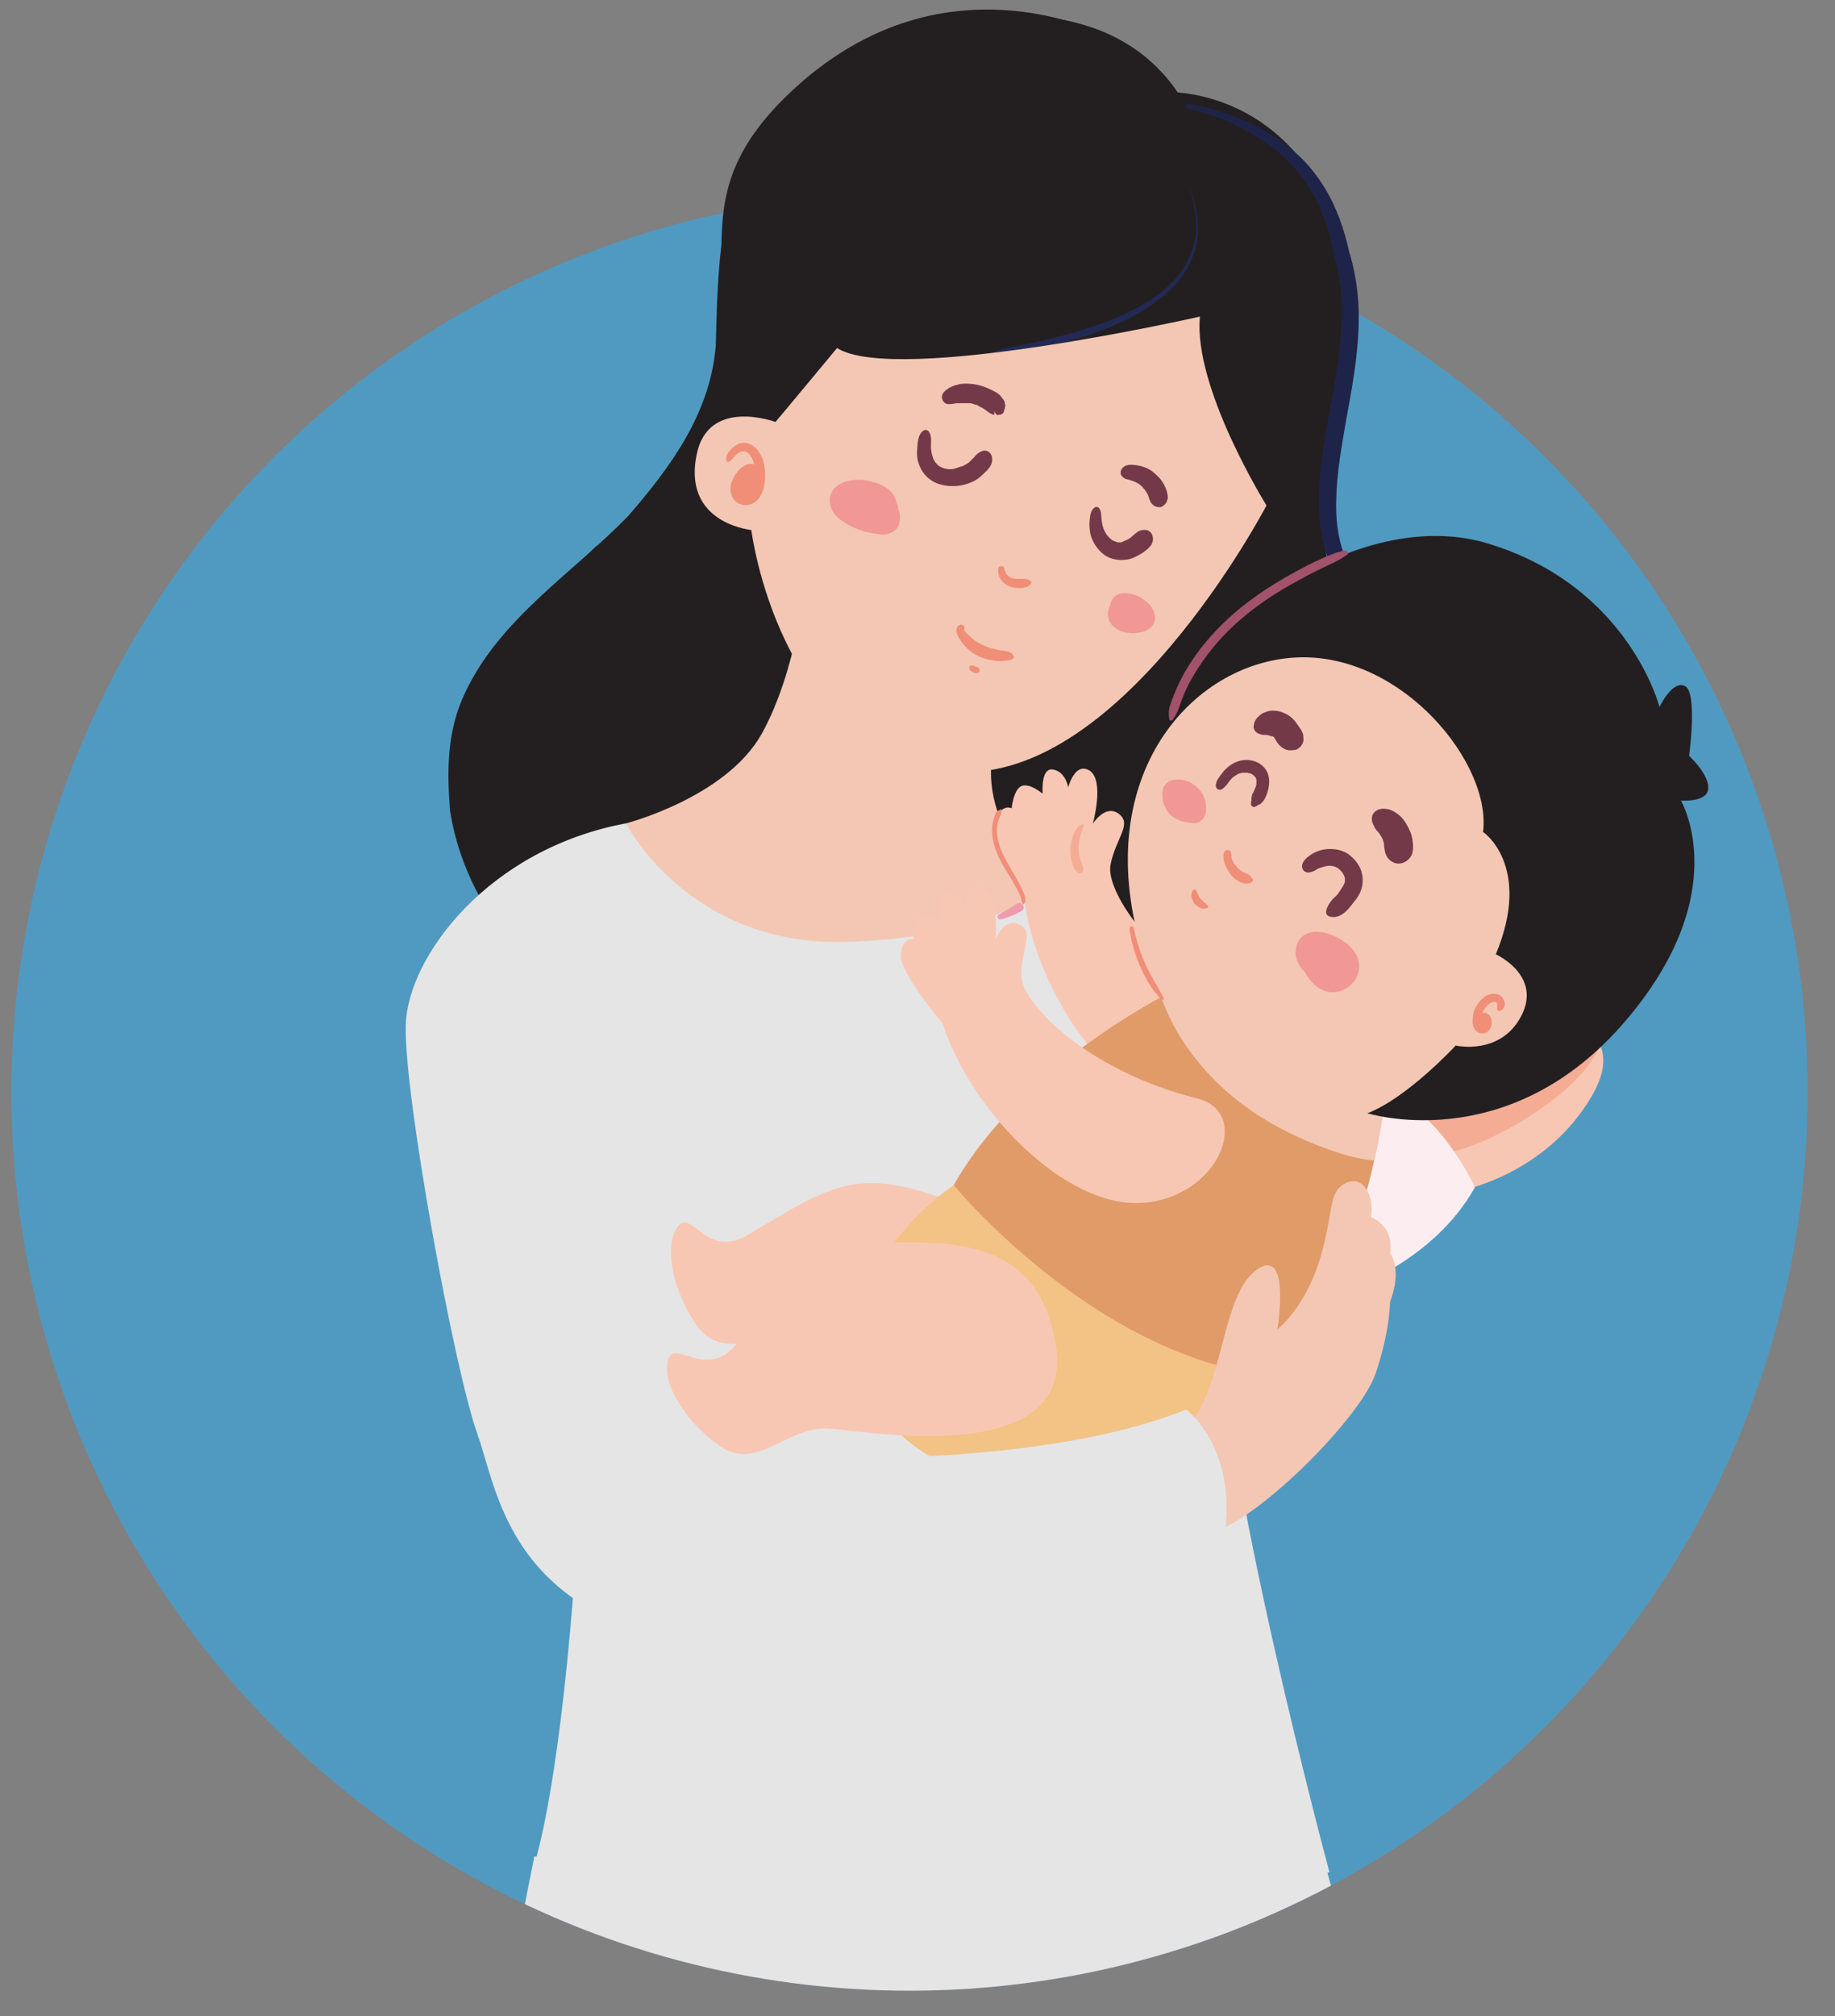 <?xml version="1.0" encoding="utf-8"?>
<!-- Generator: Adobe Illustrator 27.6.1, SVG Export Plug-In . SVG Version: 6.00 Build 0)  -->
<svg version="1.1" id="Layer_1" xmlns="http://www.w3.org/2000/svg" xmlns:xlink="http://www.w3.org/1999/xlink" x="0px" y="0px"
	 viewBox="0 0 402.5 442" style="enable-background:new 0 0 402.5 442;" xml:space="preserve">
<rect x="0" y="0" width="402.5" height="442" fill="#808080" stroke="none"/>
<style type="text/css">
	.st0{fill:#509AC1;}
	.st1{clip-path:url(#SVGID_00000012446593787374733380000005679993716938539161_);fill:#E5E5E5;}
	.st2{fill:#231F20;}
	.st3{fill:#1E2449;}
	.st4{fill:#222955;}
	.st5{fill:#F8C7B3;}
	.st6{fill:#F4AC95;}
	.st7{fill:#FCEEF0;}
	.st8{fill:#E5E5E5;}
	.st9{fill:#F3C7B4;}
	.st10{fill:#F3C285;}
	.st11{fill:#E09B68;}
	.st12{fill:#F19AAC;}
	.st13{fill:#F08E77;}
	.st14{fill:none;}
	.st15{fill:#A2526A;}
	.st16{fill:none;stroke:#FFFFFF;stroke-miterlimit:10;}
	.st17{fill:#743949;}
	.st18{fill:#F19795;}
</style>
<g>
	<g>
		<circle id="SVGID_1_" class="st0" cx="199.5" cy="239.4" r="197"/>
	</g>
	<g>
		<g>
			<defs>
				<circle id="SVGID_00000019678044218360530000000014473755634371569547_" cx="199.5" cy="239.4" r="197"/>
			</defs>
			<clipPath id="SVGID_00000013186806746032892390000011345567446054250114_">
				<use xlink:href="#SVGID_00000019678044218360530000000014473755634371569547_"  style="overflow:visible;"/>
			</clipPath>
			<polygon style="clip-path:url(#SVGID_00000013186806746032892390000011345567446054250114_);fill:#E5E5E5;" points="117.2,407 
				110.7,439.7 306.1,464.7 289.9,406 			"/>
		</g>
	</g>
</g>
<g>
	<path class="st2" d="M254.4,20.2c0,0,25.5-2.3,38,26.6s-12.9,62.3,3.4,86.6s16,62.7-5.3,78.3s-84,0.4-81.3-40.3
		C211.8,130.8,254.4,20.2,254.4,20.2z"/>
	<g>
		<path class="st3" d="M249.8,22.8c5-0.7,10.3-0.4,15.3,0.9s9.8,3.4,14.2,6.1c2.3,1.3,4.3,3.1,6.2,4.9c1.9,1.9,3.5,4,4.9,6.2
			c2.8,4.5,4.5,9.5,5.6,14.6v-0.1c0.9,3,1.5,6.1,1.8,9.2s0.3,6.2,0.1,9.3c-0.4,6.1-1.5,12.1-2.6,18c-1,5.9-2.1,11.8-2.2,17.6
			c-0.2,5.8,0.8,11.5,3.8,16.3l-0.1-0.2c3.7,4.7,7,9.7,9.6,15.1c2.6,5.4,4.7,11.1,5.9,16.9c1.2,5.9,1.6,11.9,1.1,17.8
			c-0.5,5.9-2.1,11.7-4.4,17.1c1.8-5.6,2.8-11.4,3-17.2s-0.5-11.6-2-17.2c-1.5-5.6-3.6-11-6.3-16.1c-2.7-5.1-5.9-9.9-9.6-14.3
			l-0.1-0.1l-0.1-0.1c-1.7-2.7-3-5.7-3.7-8.8c-0.7-3.1-0.9-6.3-0.9-9.4c0.1-6.2,1.1-12.2,2.2-18.2c1.1-5.9,2.2-11.8,2.6-17.6
			c0.2-2.9,0.3-5.8,0.1-8.7c-0.2-2.9-0.7-5.7-1.5-8.5v-0.1l0,0c-0.9-4.9-2.4-9.6-4.8-13.9c-1.2-2.1-2.7-4.1-4.3-5.9
			c-1.7-1.8-3.4-3.5-5.5-4.8c-4.1-2.8-8.6-5.2-13.4-6.7C259.9,23.3,254.8,22.6,249.8,22.8z"/>
	</g>
	<path class="st2" d="M247.2,9.9c0,0-37.4-22.6-72.5,9.1c-28.5,25.8-8,40.9-22.1,73.6s-64.4,47.5-46.9,93.8s61.7,50.7,86.4,34.3
		S247.2,9.9,247.2,9.9z"/>
	<path class="st2" d="M130.9,119.6c-2.5,14.7-1.9,29.5,5,43.3c6.1,12.2,16.2,19.8,29.8,21.5c11,1.4,22.2-0.9,32.2-5.6
		c4.3,2.5,8.7,4.7,13.2,6.8c-5.5,16.4-11.1,28.2-16.4,31.7c-24.7,16.3-68.9,12-86.4-34.3C97.1,153.2,113.8,136.4,130.9,119.6z"/>
	<path class="st2" d="M248.4,14c-22.6-15-54.8-11.1-74.6,7.8c-5.7,6.3-11.3,11.7-13.3,20c-3,11-3.2,22.9-3.5,34
		c-1.2,14.7-9.8,26.5-19.2,37.3c-12.2,12.6-28.1,22.4-35.8,38.8c-3.9,8.2-4,16.5-3.3,25.7c2.4,15.7,11.4,28.8,22.5,39.3"/>
</g>
<g>
	<path class="st2" d="M213.7,4.2c0,0,41.8-8.7,51.3,31.9c7.2,31-26.4,36.7-46.2,39c-19.8,2.3-2.6,37.9-25.8,45.5s-35.2,15.8-28,31
		c0,0-13.7-14.4,4.9-42.9s-16.7-30.8-4.6-56.6C177.6,26.3,182.9,13.4,213.7,4.2z"/>
	<g>
		<path class="st4" d="M260.9,41.1c1.2,3,1.9,6.2,1.8,9.5c0,1.6-0.3,3.3-0.8,4.8c-0.5,1.6-1.2,3.1-2.1,4.4c-1.8,2.8-4.3,5-7,6.9
			c-2.7,1.9-5.6,3.4-8.6,4.7c-6,2.6-12.3,4.2-18.6,5.6c-1.6,0.4-3.2,0.7-4.7,1s-2.9,0.8-4.1,1.7c-2.4,1.7-3.5,4.7-3.9,7.7
			c-0.9,6.2,0,12.9-2,19.3c-1,3.2-2.9,6.2-5.7,8.2l-1,0.7c-0.4,0.2-0.7,0.4-1.1,0.6c-0.7,0.4-1.5,0.7-2.3,1.1l-4.5,1.8
			c-3,1.2-5.9,2.5-8.8,3.9c-2.9,1.4-5.6,3.1-8.1,5c-2.5,2-4.7,4.5-5.3,7.6c-0.3,1.5-0.2,3.2,0.2,4.7s1.1,3,2,4.4
			c-0.9-1.3-1.7-2.7-2.2-4.3c-0.5-1.5-0.7-3.2-0.4-4.9c0.3-1.6,1-3.2,1.9-4.5c0.9-1.4,2.1-2.6,3.3-3.6c2.5-2.1,5.3-3.8,8.1-5.4
			c2.9-1.5,5.8-2.9,8.8-4.2l4.5-1.9c0.7-0.3,1.4-0.6,2.1-1c0.3-0.2,0.7-0.4,1-0.6l0.9-0.7c2.5-1.8,4.1-4.5,5-7.5s1.2-6.1,1.3-9.3
			c0.1-3.2,0.1-6.4,0.5-9.7c0.2-1.6,0.6-3.3,1.4-4.9c0.7-1.6,1.9-3,3.4-4s3.1-1.6,4.8-1.9c1.6-0.3,3.2-0.6,4.7-0.9
			c6.3-1.3,12.5-3,18.4-5.3c3-1.2,5.8-2.6,8.5-4.3c2.6-1.7,5.1-3.9,6.9-6.4c0.9-1.3,1.7-2.7,2.2-4.2s0.9-3,1-4.6
			C262.5,47.4,261.9,44.2,260.9,41.1z"/>
	</g>
</g>
<path class="st5" d="M320.4,261c0,0,18.7-3.4,28.8-20.8s-13.6-19.7-19.9-19.1c-6.3,0.6-22.5,3.6-24.8,10.2c-2.3,6.6-2.1,17.6-1.4,21
	C303.9,255.9,320.4,261,320.4,261z"/>
<path class="st6" d="M351,229.4c-2.7-6.5-13.5-8.2-19.4-8.3c-2.9,1.1-5.8,2.3-8.6,3.8c-8,4.3-15.2,10.7-18.9,19
	c-0.7,1.5-1.3,3.2-1.3,4.9c0,0.9,0.2,1.9,0.8,2.6c0.4,0.4,0.9,0.6,1.5,0.8c4.5,1.5,9.5,1.3,14.2,0.1c4.6-1.2,9-3.4,13.1-5.7
	C339.8,242.2,347.1,237,351,229.4z"/>
<path class="st7" d="M295.8,282.7c0,0,18.7-6.2,27.7-22.4c0,0-7.2-16.1-18.7-20.3s-15,15.9-15,15.9L295.8,282.7z"/>
<path class="st8" d="M137.3,180.5c-30.2,5.6-47.8,29.2-48.3,44.1c-0.5,14.9,10.7,76.1,15.8,90c5.1,13.9,21.4,28.3,21.4,28.3
	s-2.6,42.3-8.6,64.5c0,0,109,33.2,174,3c0,0-24.3-90.3-24.3-125.1s-5.6-73.8-7.9-72.9c-2.3,0.9-11.1-13.9-28.8-19
	c-17.6-5.1-53.4-11.6-56.6-11.6S137.3,180.5,137.3,180.5z"/>
<path class="st9" d="M176.7,127.1c0,0-1.9,20-9.7,33.9c-7.9,13.9-29.7,19.5-29.7,19.5s13.5,26.5,47.3,26c33.9-0.6,46-13,46-13
	s-15.3-10.2-13-27.8C219.9,148,176.7,127.1,176.7,127.1z"/>
<path class="st5" d="M229.8,294.5c3.1-18.2-6.6-26.4-26-32.8c-17.3-5.7-24-0.3-39.9,9.1c-8.8,5.2-12.1-5.6-15.1-2.1
	c-3,3.6-1.9,13.2,3.9,21.7c5.8,8.5,15.5,0.8,24.4,5C185.9,299.6,225.2,322,229.8,294.5z"/>
<path class="st10" d="M209.2,259.8c0,0-22.7,14.9-20.4,36.2c2.3,21.4,21.4,28.3,39.5,30.2s41.3-10.2,42.2-12.1s6.5-16.7,4.6-18.1
	s0.9-9.3-3.7-12.5S209.2,259.8,209.2,259.8z"/>
<path class="st9" d="M170.1,92.5c0,0-14.8-5.5-17.3,7.2c-2.6,12.7,7.6,15.9,12,16.5c0,0,6,48.1,43.1,52.8
	c37.1,4.7,69.9-58.2,69.9-58.2S261.7,85,263.2,69.4c0,0-66.5,15.1-79.6,6.9C183.6,76.3,172.9,89.2,170.1,92.5z"/>
<path class="st5" d="M276.2,223.3c11.4,5.3,0.6,22.2-16.2,20.2s-33.2-27.2-35.4-47c0,0-7.3-13-6.1-16.7c1.2-3.8,3.4-2.6,3.4-2.6
	s0.4-4.2,2.2-4.9s4.6,1.7,4.6,1.7s-0.5-5.8,2.3-5.3s3.3,3.9,3.3,3.9s1.5-5.8,4.8-3.6c3.2,2.3,0.6,11.6,0.6,11.6s2.7-4.4,5.7-2.2
	c3,2.3-0.6,5.2-1.8,11.1C242.3,195.4,253.7,212.8,276.2,223.3z"/>
<path class="st5" d="M231.5,294.2c-3.4-18.2-15.2-22.5-35.7-21.8c-18.2,0.6-22.6,8-34.3,22.3c-6.5,7.9-13.3-1.1-14.9,3.2
	c-1.6,4.4,2.8,13,11.1,19c8.4,6,14.9-4.6,24.6-3.7C192.1,314.1,236.6,321.6,231.5,294.2z"/>
<path class="st11" d="M257.5,217.1c0,0-33.4,16.2-48.3,42.7c0,0,27.4,33.4,63.1,40.8c0,0,23.7-6.5,31.1-57.1
	c0,0-11.6-24.1-14.4-22.3C286.3,223.2,258.9,217.1,257.5,217.1z"/>
<path class="st9" d="M260.3,312.7c0,0,3.2-2.3,6-11.6c2.8-9.3,4.2-19,9.3-22.7c5.1-3.7,6,3.2,4.6,13c0,0,6-4.6,9.3-15.3
	c3.2-10.7,1.7-14.7,5.6-16.7c3.8-2,6.5,2.8,5.6,7.4c0,0,5.2,1.9,4.2,7.9c0,0,2.8,3.4,0,10.7c0,0,0,6.5-3.2,15.8S277.1,332.3,266,336
	s-11.6-9.3-11.6-10.7C254.3,323.9,260.3,312.7,260.3,312.7z"/>
<path class="st8" d="M104.8,314.6c0,0,104.4,14.8,155.4-5.6c0,0,12.1,8.8,8,30.2c0,0-54.8,25.5-105.4,22.3
	C112.2,358.2,109.4,327.6,104.8,314.6z"/>
<path class="st5" d="M262.6,240.8c12.2,3.1,4.8,21.7-12,22.9c-16.9,1.2-37.8-20.3-43.8-39.3c0,0-9.7-11.3-9.2-15.3
	c0.4-3.9,2.8-3.2,2.8-3.2s-0.4-4.2,1.2-5.2c1.6-1,4.8,0.8,4.8,0.8s-1.6-5.6,1.2-5.6s4,3.2,4,3.2s0.4-6,4-4.4s2.8,11.2,2.8,11.2
	s1.8-4.9,5.2-3.2c3.4,1.6,0.4,5.2,0.4,11.2C224.1,220,238.6,234.8,262.6,240.8z"/>
<path class="st12" d="M224.4,198.4c-0.3-0.4-0.8-0.6-1.3-0.3c-0.7,0.4-1.3,0.8-2,1.2c-0.3,0.2-0.7,0.4-1,0.6
	c-0.2,0.1-0.3,0.2-0.5,0.3s-0.3,0.2-0.5,0.3c-0.6,0.3-0.2,1.2,0.4,1c0.2,0,0.4,0,0.6-0.1c0.2-0.1,0.4-0.1,0.6-0.2
	c0.4-0.1,0.8-0.3,1.1-0.4c0.8-0.3,1.6-0.7,2.3-1.1C224.5,199.5,224.7,198.9,224.4,198.4z"/>
<path class="st9" d="M289.1,221.3c-2.8,1.9-30.2-4.2-31.6-4.2c0,0-1,0.5-2.8,1.5c2.8,8,8.1,15.2,14.5,20.8
	c6.9,6,15.1,10.2,23.7,13.1c2.8,0.9,5.6,1.7,8.6,1.9c0.7-3.4,1.4-7,2-10.8C303.5,243.6,291.8,219.5,289.1,221.3z"/>
<path class="st2" d="M374.7,172.7c0-3.2-4.2-7-4.2-7s1.9-13.9-0.9-15.3c-2.8-1.4-5.6,4.6-5.6,4.6s-6.7-26.6-37.8-35.9
	s-69.2,24.1-71.9,39c-2.8,14.9,45.5,85.9,45.5,85.9s30.2,9.7,55.7-19c25.5-28.8,13.2-49.5,13.2-49.5S374.7,176,374.7,172.7z"/>
<path class="st9" d="M328.1,209.2c0,0,10.2,4.6,5.6,13.5c-4.6,8.8-14.4,6.5-14.4,6.5s-10.7,11.6-19.5,14.9c0,0-40.4-1.4-50.1-38.5
	c-9.7-37.1,12.8-61,35.5-61.5s42,23.4,40.1,38.3C325.3,182.3,336.2,189.8,328.1,209.2z"/>
<path class="st13" d="M223.6,193.8c-1-1.9-2.1-3.7-3.1-5.5c-0.9-1.7-1.6-3.5-1.8-5.4c-0.1-0.9,0-1.8,0.2-2.7
	c0.1-0.4,0.3-0.9,0.5-1.3c0.1-0.2,0.2-0.4,0.2-0.6c0.1-0.2,0-0.5,0.1-0.7c0-0.1-0.1-0.3-0.2-0.2c-0.4,0.3-0.7,0.3-1,0.7
	c-0.2,0.4-0.4,0.8-0.5,1.3c-0.3,0.8-0.4,1.7-0.4,2.6c0,1.8,0.5,3.7,1.2,5.3c0.8,1.9,2,3.7,3.1,5.5c0.5,0.9,1,1.8,1.5,2.7
	c0.2,0.5,0.5,1,0.6,1.5s0.1,0.9,0.4,1.3l0,0C225.8,197.7,224,194.6,223.6,193.8z"/>
<path class="st6" d="M236.6,185.6c0-0.8,0.2-1.6,0.4-2.4c0.2-0.8,0.6-1.5,0.7-2.3c0-0.1-0.2-0.3-0.3-0.2c-0.9,0.3-1.4,1.1-1.8,2
	c-0.5,0.9-0.7,1.9-0.8,2.9s0,2,0.2,2.9s0.6,2.3,1.5,2.8c0.5,0.3,1.1-0.1,1.1-0.7c0-0.8-0.5-1.7-0.7-2.5
	C236.6,187.3,236.6,186.4,236.6,185.6z"/>
<path class="st14" d="M331,174.6c-0.3-0.1-0.6-0.1-0.9-0.1c-0.1,0-1,0.1-0.7,0.1c0.1,0,0.1,0-0.1,0c-0.1,0-0.2,0-0.3,0
	c-0.2,0-0.3,0-0.5,0c-0.5,0-1,0-1.6,0c-0.1-0.5-0.2-1-0.4-1.5c-0.4-0.8-0.9-1.6-1.4-2.3c-0.6-0.7-1.2-1.4-1.8-2
	c0.4,0.3,0.8,0.5,1.3,0.8c0.9,0.5,2.7,1.1,3.4-0.1c0.6-1.1-0.5-2.3-1.4-2.9c-0.3-0.7-1-1.4-1.7-1.9c1.7,0.4,3.4,1.2,5.2,0.5
	c0.7-0.2,1.3-1.1,0.7-1.8c-1.1-1.5-2.6-1.9-4.4-2.3c-1.6-0.4-3.3-0.8-5-1.2c-3.4-0.7-6.8-1.2-10.2-1.5c-0.8-0.1-1.5-0.1-2.2,0.3
	c-0.9,0.5-1.3,1.5-1.1,2.6c0.3,1.5,2.2,2.7,3.4,3.6c2.4,1.8,5.1,3.2,7.5,5c1.3,0.9,2.5,1.9,3.5,3.1c0.4,0.4,0.7,0.9,1,1.4
	c-0.3-0.1-0.5-0.1-0.8-0.2c-0.7-0.2-1.4,0.1-1.8,0.6s-0.5,1.4-0.1,1.9c1,1.4,2.1,2.7,3.3,3.9c0.7,0.6,1.3,1.2,2.1,1.7
	c0.3,0.2,0.6,0.5,1,0.7c0.5,0.3,1,0.3,1.5,0c0.1,0,0.3-0.1,0.1,0c0.4-0.1,0.6-0.5,0.6-0.8c0-0.1,0-0.1,0-0.3c0-0.1,0-0.1,0-0.2
	c0-0.6-0.3-1-0.8-1.3c0,0-0.1,0-0.1-0.1c-0.1,0-0.1-0.1-0.2-0.1c-0.1-0.1-0.3-0.2-0.4-0.3c-0.6-0.5-1.1-1-1.7-1.6l0,0
	c0.1,0,0.2,0,0.3,0c0.7,0,1.5,0,2.2,0c0.9,0,2.1,0,2.9-0.6c0.6-0.4,0.9-1,0.8-1.7C332.1,175.4,331.7,174.8,331,174.6z"/>
<path class="st13" d="M255.3,218.9c-1.4-2.8-3.2-5.4-4.4-8.3c-0.6-1.4-1.1-2.9-1.5-4.3c-0.2-0.8-0.4-1.5-0.6-2.3
	c-0.1-0.3-0.1-0.6-0.3-0.8c-0.1-0.1-0.3-0.2-0.4-0.2c-0.6,0.4-0.3,1.1-0.2,1.7c0.2,0.8,0.3,1.6,0.5,2.3c0.4,1.5,0.9,3,1.5,4.4
	c1.2,2.8,2.7,5.7,5,7.8C255.2,219.3,255.4,219.1,255.3,218.9z"/>
<path class="st15" d="M295,120.7c-1.9,0.3-3.6,1.1-5.4,1.9s-3.5,1.7-5.2,2.6c-3.3,1.8-6.6,3.8-9.6,6c-5.8,4.2-10.9,9.4-14.6,15.6
	c-1,1.7-1.9,3.5-2.6,5.3c-0.4,0.9-0.7,1.8-1,2.7c-0.3,1-0.3,1.9-0.1,2.9c0.1,0.4,0.5,0.3,0.7,0.1c0.5-0.7,0.9-1.3,1.2-2.1
	c0.3-0.8,0.6-1.7,0.9-2.5c0.6-1.6,1.3-3.1,2.2-4.6c1.7-3,3.7-5.7,6-8.3c4.8-5.3,10.7-9.5,17-12.9c1.8-1,3.7-2,5.6-2.9s3.8-1.7,5.5-3
	C295.9,121.3,295.6,120.6,295,120.7z"/>
<path class="st16" d="M221.2,29.6"/>
<path class="st13" d="M165.4,97.9c-1.1-0.9-2.6-1.1-3.8-0.4c-0.6,0.3-1.1,0.8-1.6,1.4c-0.2,0.2-0.4,0.5-0.5,0.8
	c-0.2,0.3-0.2,0.7-0.2,1.1c0,0.5,0.5,0.6,0.8,0.3c0.3-0.3,0.6-0.5,0.8-0.8c0.2-0.3,0.5-0.6,0.8-0.8c0.5-0.4,1.2-0.7,1.8-0.5
	c1.1,0.4,1.7,1.7,1.9,2.8c-0.7-0.2-1.5-0.1-2.1,0.3c-1.4,0.7-2.4,2.4-2.9,3.8c-0.5,1.6,0,3.5,1.5,4.4c1.6,0.9,3.6,0.3,4.6-1.1
	c0.8-1.2,1.2-2.7,1.3-4.1C168,102.6,167.4,99.5,165.4,97.9z"/>
<g>
	<path class="st17" d="M220.4,88.5C220.4,88.5,220.4,88.5,220.4,88.5c0-0.1,0-0.2,0-0.3c-0.1-0.4-0.4-0.7-0.7-1.1
		c-0.4-0.6-1-1-1.6-1.3c-1.1-0.6-2.3-1.1-3.5-1.4c-1.3-0.3-2.8-0.4-4.1-0.2c-1.3,0.3-2.6,0.8-3.5,1.8c-0.8,0.9-0.3,2.6,1.1,2.6
		c0.6,0,1.1-0.1,1.7-0.2c0,0,0,0,0,0c0,0,0.1,0,0.1,0c0,0,0,0-0.1,0c0,0,0,0,0,0c0.1,0,0.3,0,0.4,0c0.3,0,0.5,0,0.8,0
		c0.5,0,1,0,1.5,0c0,0,0.4,0.1,0.2,0c0,0,0.1,0,0.1,0c0.3,0,0.5,0.1,0.8,0.2c0.2,0.1,0.4,0.1,0.7,0.2c0.1,0,0.2,0,0.2,0.1
		c0,0,0,0,0.1,0.1c0.4,0.2,0.9,0.4,1.3,0.7c0.1,0.1,0.2,0.1,0.3,0.2c0,0,0,0,0,0c0.3,0.2,0.6,0.5,1,0.7c0.2,0.1,0.4,0.2,0.6,0.3
		c0.1,0,0.2,0,0.3,0c0,0,0-0.7,0-0.7c0,0.1,0.5,0.8,0.7,0.8c0.1,0,0.3-0.1,0.5-0.1c0.4,0,0.8-0.3,0.9-0.7
		C220.3,89.8,220.7,88.8,220.4,88.5z"/>
	<path class="st17" d="M209.7,88.3C209.7,88.3,209.7,88.3,209.7,88.3C209.7,88.3,209.7,88.3,209.7,88.3
		C209.7,88.3,209.7,88.3,209.7,88.3z"/>
</g>
<path class="st17" d="M256.1,108.5c-0.1-0.8-0.4-1.6-0.8-2.3c-0.6-1.2-1.6-2.1-2.6-2.9c-1-0.7-2.1-1.1-3.3-1.3
	c-0.7-0.1-1.5-0.2-2.2,0c-0.9,0.2-1.7,1.2-1.3,2.1c0.1,0.1,0.1,0.2,0.2,0.3c0.2,0.2,0.3,0.2,0.2,0.2c0.3,0.3,0.6,0.4,1,0.5
	c0.4,0.1,0.9,0.2,1.3,0.4c0.1,0,0.2,0.1,0.3,0.1c0,0,0,0,0,0c0.2,0.1,0.4,0.2,0.6,0.3c0.2,0.1,0.4,0.3,0.6,0.4
	c0.1,0.1,0.3,0.3,0.1,0.1c-0.2-0.2,0.1,0.1,0.1,0.1c0.2,0.1,0.3,0.3,0.5,0.5c0.1,0.1,0.1,0.2,0.2,0.2c0.2,0.4,0.5,0.7,0.7,1.1
	c0,0.1,0.1,0.2,0.1,0.2c0.1,0.3,0.2,0.6,0.3,0.8c0,0,0,0,0,0.1c0.1,0.2,0.2,0.5,0.3,0.7c0.2,0.3,0.5,0.6,0.8,0.8c0,0,0.1,0,0.1,0.1
	c0,0,0,0,0.1,0c0,0,0,0,0,0l0.2,0.1c-0.1,0-0.1-0.1-0.2-0.1c0.5,0.2,1.1,0.3,1.6,0c0.5-0.4,0.9-0.7,1-1.3
	C256.2,109.4,256.2,108.9,256.1,108.5z"/>
<path class="st17" d="M215.4,98.9c-0.8,0.3-1.2,0.7-1.7,1.3c0,0,0,0,0,0c-0.1,0.1-0.1,0.2-0.2,0.2c-0.1,0.1-0.3,0.3-0.4,0.4
	c-0.1,0.1-0.3,0.3-0.4,0.4c0,0-0.1,0.1-0.1,0.1c0,0,0,0-0.1,0.1c-0.3,0.2-0.6,0.4-1,0.6c0,0-0.3,0.2-0.4,0.2c-0.1,0-0.3,0.1-0.4,0.1
	c-0.4,0.1-0.8,0.3-1.2,0.4c-0.7,0.2-1.2,0.2-1.8,0.1c-1.4-0.2-2.5-1-3-2.3c-0.3-0.8-0.5-1.7-0.5-2.6c0-1.1,0.2-2.2-0.4-3.2
	c-0.3-0.5-0.9-0.6-1.4-0.2c-1,0.8-1.1,2.4-1.2,3.6c-0.1,1.2-0.1,2.4,0.3,3.5c0.8,2.4,2.6,4.1,5.1,4.7c2.2,0.5,4.5,0.3,6.5-0.6
	c1-0.4,1.8-1,2.6-1.8c0.9-0.8,2.1-2,1.9-3.3C217.7,99.6,216.7,98.4,215.4,98.9z"/>
<path class="st17" d="M252.8,117.5c-0.1-0.6-0.7-1.2-1.3-1.3c-0.7-0.1-1.4,0-2,0.4c-0.4,0.3-0.7,0.6-1.1,0.9
	c-0.1,0.1-0.2,0.1-0.2,0.2c-0.1,0.1-0.3,0.2-0.4,0.3c-0.3,0.2-0.6,0.4-1,0.5c-0.1,0.1-0.5,0.2-0.1,0.1c-0.2,0-0.3,0.1-0.5,0.2
	c0,0-0.2,0-0.3,0.1c-0.1,0-0.4,0-0.4,0c-0.1,0-0.2,0-0.3,0c0,0-0.2,0-0.3-0.1c-0.1,0-0.2-0.1-0.3-0.1c0.1,0-0.3-0.1-0.3-0.1
	c-0.1-0.1-0.3-0.2-0.4-0.2c0,0-0.1-0.1-0.1-0.1c0,0,0,0-0.1-0.1c-0.2-0.2-0.5-0.4-0.7-0.7c0,0-0.1-0.1-0.1-0.1c0,0,0,0-0.1-0.1
	c-0.1-0.2-0.2-0.3-0.3-0.5c-0.2-0.3-0.3-0.5-0.4-0.8c-0.3-0.7-0.4-1.5-0.5-2.3c-0.1-0.9,0-1.7-0.6-2.4c-0.2-0.2-0.5-0.2-0.8-0.1
	c-1,0.6-1.1,1.9-1.2,2.9c-0.1,1,0,2.1,0.2,3.1c0.5,1.8,1.6,3.4,3.1,4.5c1.6,1.1,3.8,1.3,5.7,0.8c0.9-0.3,1.8-0.8,2.6-1.3
	C251.9,120.3,253.3,119.2,252.8,117.5z"/>
<g>
	<path class="st13" d="M222.3,143.7c-0.1-0.1-0.2-0.2-0.3-0.4c-0.1-0.1-0.6-0.3-0.5-0.3c0,0,0,0,0,0c-0.1-0.1-0.3-0.1-0.4-0.2
		c-0.2,0-0.3,0-0.5-0.1c0,0-0.1,0-0.1,0c-0.2,0-0.4-0.1-0.6-0.1c-0.2,0-0.5,0-0.7-0.1c0,0-0.2,0-0.2,0c-0.1,0-0.2,0-0.3-0.1
		c-0.5-0.1-0.9-0.2-1.4-0.3c-0.5-0.2-0.9-0.3-1.3-0.5c-1-0.5-1.9-0.9-2.7-1.6c-0.4-0.3-0.8-0.7-1.2-1.1c-0.2-0.2-0.4-0.4-0.5-0.6
		c0-0.1-0.1-0.1-0.1-0.2c0,0,0-0.1,0-0.1c0,0,0,0.1-0.1,0.2c0-0.1,0.1-0.1,0.1-0.2c0-0.1,0-0.1,0,0c0.3-0.6-0.3-1.3-1-1
		c-1.1,0.5-0.7,1.8-0.3,2.6c0.5,0.9,1.1,1.7,1.9,2.5c1.5,1.5,3.7,2.4,5.8,2.7C218.6,145,223.1,145.1,222.3,143.7z"/>
	<path class="st13" d="M211.4,138.2C211.4,138.2,211.4,138.2,211.4,138.2C211.4,138.2,211.4,138.2,211.4,138.2
		C211.4,138.2,211.4,138.2,211.4,138.2z"/>
</g>
<path class="st13" d="M214.8,146.7c0,0,0-0.1-0.1-0.1c0-0.1-0.1-0.2-0.2-0.3c-0.1,0-0.2-0.1-0.2-0.1c0.1,0,0.1,0,0.2,0.1
	c-0.1-0.1-0.2-0.1-0.4-0.1c-0.1,0-0.1,0-0.2-0.1c-0.1,0-0.1-0.1-0.2-0.1c-0.1-0.1-0.3-0.1-0.4-0.1c0,0-0.1,0-0.1,0c0,0-0.1,0-0.1,0
	c0,0,0,0-0.1,0c0.1,0,0,0,0,0c-0.2,0-0.4,0.1-0.4,0.4c0,0.1,0.1,0.3,0.1,0.4c0,0.2,0.2,0.3,0.3,0.4c0,0,0.1,0,0.1,0.1
	c0.1,0,0.1,0.1,0.2,0.1c0.1,0.1,0.2,0.1,0.4,0.2c0.1,0,0.3,0.1,0.4,0.1c0.2,0,0.4,0,0.6-0.2c0,0,0.1-0.1,0.1-0.1
	C214.9,147,214.9,146.8,214.8,146.7z"/>
<path class="st13" d="M225.6,127.1c-0.4-0.2-0.7-0.2-1.1-0.2c-0.2,0-0.4,0-0.6,0c-0.1,0-0.1,0,0,0c0,0,0,0,0,0c-0.1,0-0.2,0-0.3,0
	c-0.6,0-1.1,0-1.7-0.2c0,0-0.1,0-0.1,0c0,0-0.1-0.1-0.1-0.1c-0.1-0.1-0.3-0.1-0.4-0.2c0,0-0.1-0.1-0.1-0.1c0,0-0.1-0.1-0.1-0.1
	c-0.1-0.1-0.2-0.2-0.3-0.3c-0.1-0.1-0.1-0.1-0.2-0.3c0,0,0-0.1,0-0.1c0-0.1-0.1-0.1-0.1-0.2c-0.1-0.2-0.2-0.4-0.2-0.6
	c0-0.3-0.2-0.6-0.6-0.6c-0.3,0-0.7,0.1-0.7,0.5c-0.2,1.2,0.2,2.3,1.1,3.1c1,0.9,2.2,1.2,3.5,1.2c0.4,0,0.7,0,1.1-0.1
	c0.4-0.1,0.8-0.2,1.1-0.5c0.2-0.2,0.4-0.5,0.5-0.7C226.1,127.4,225.8,127.2,225.6,127.1z"/>
<path class="st18" d="M197,111.5c0-0.5-0.2-1-0.4-1.5c-0.1-0.3-0.2-0.6-0.3-0.9c-0.7-1.6-2.2-2.5-3.7-3.1c-0.5-0.2-1-0.3-1.5-0.4
	c-1.2-0.4-2.4-0.5-3.6-0.4c-1.8,0.2-3.8,0.7-4.9,2.4c-1.2,1.9-0.5,4.3,1.1,5.8c2.1,1.8,4.8,3,7.6,3.5c0.8,0.1,1.6,0.3,2.4,0.3
	c1.3,0,2.7-0.7,3.3-1.8C197.6,114.1,197.5,112.8,197,111.5z"/>
<path class="st18" d="M252.7,133.3c-0.3-0.5-0.7-0.9-1.1-1.3c-0.5-0.4-0.9-0.7-1.4-1c-1-0.6-2.1-0.9-3.3-1c-0.1,0-0.2,0-0.3,0
	c-0.3,0-0.6,0.1-0.9,0.1c-0.5,0.2-1.1,0.5-1.4,0.9c-0.5,0.5-0.7,1.1-0.8,1.8c0,0.1-0.1,0.1-0.1,0.2c-0.1,0.2-0.3,0.5-0.3,0.8
	c-0.1,0.3-0.1,0.6-0.1,0.9c0,0.6,0.2,1.2,0.5,1.7c0.1,0.3,0.3,0.5,0.5,0.7c0.1,0.1,0.1,0.1,0.2,0.2c1.1,1,2.5,1.4,3.9,1.5
	c0.5,0.1,1,0,1.6-0.1c0.7-0.1,1.3-0.2,1.9-0.6c0.1,0,0.1-0.1,0.2-0.1c0.2-0.2,0.5-0.3,0.7-0.5c0.4-0.4,0.7-0.9,0.8-1.5
	C253.4,135.1,253.2,134.1,252.7,133.3z"/>
<path class="st13" d="M330,219.6c-0.2-0.8-0.8-1.4-1.5-1.6c-1.8-0.6-3.6,0.8-4.5,2.3c-0.5,0.7-0.8,1.5-0.9,2.4
	c-0.1,0.9-0.2,2,0.3,2.8c0.5,0.9,1.8,1.4,2.7,0.8c0.8-0.5,1.2-1.6,1.1-2.5c-0.1-0.8-0.5-1.4-1.2-1.7c-0.3-0.1-0.6-0.1-0.9,0
	c0-0.1,0-0.1,0.1-0.2c0.2-0.3,0.4-0.8,0.7-1.1c0.3-0.4,0.6-0.6,1-0.9c0.3-0.2,0.7-0.3,1-0.3c0,0,0.2,0.1,0.2,0.1
	c0.1,0,0.2,0.1,0.1,0.1c0,0,0.2,0.2,0.1,0.1c0.1,0.1,0.1,0.2,0.1,0.2c0,0,0,0.1,0,0.2c0,0,0,0.1,0,0.2c0,0.1,0,0.4,0,0.5
	c-0.1,0.4,0.2,0.7,0.6,0.6C330,221.2,330.2,220.3,330,219.6z"/>
<path class="st17" d="M285.8,160.9c-0.2-0.7-0.6-1.2-1-1.7c0.2,0.2,0.3,0.4,0.5,0.6c-0.6-0.7-1-1.5-1.7-2.2
	c-0.8-0.8-1.8-1.3-2.8-1.6c-1.1-0.3-2.2-0.3-3.2,0.1c-0.7,0.2-1.2,0.6-1.7,1.1c-0.5,0.5-0.8,1.1-0.9,1.8c-0.1,0.4,0,0.7,0.2,1.1
	c0.2,0.4,0.7,0.7,1.1,0.8c0.3,0.1,0.5,0.2,0.8,0.2c0.1,0,0.2,0,0.4,0c0.3,0,0.6,0.1,0.9,0.1c-0.2,0-0.5-0.1-0.7-0.1
	c0.3,0,0.6,0.1,0.9,0.2c0.2,0.1,0.3,0.1,0.5,0.1c0.1,0,0.2,0.1,0.2,0.1c0.1,0.1,0.1,0.1,0.2,0.2c0.2,0.3,0.4,0.7,0.6,1
	c0.4,0.6,0.9,1.1,1.5,1.4c0.8,0.5,1.6,0.4,2.5,0.3c0.5-0.1,1-0.5,1.3-0.9c0.3-0.4,0.6-1,0.5-1.5
	C285.9,161.7,285.9,161.3,285.8,160.9z"/>
<path class="st17" d="M309.8,184c-0.1-0.5-0.2-1-0.4-1.5c-0.6-1.4-1.3-2.8-2.5-3.8c-0.8-0.6-1.5-1.1-2.4-1.3c-0.6-0.1-1.2-0.2-1.9,0
	c-1,0.3-1.7,1-1.7,2.1c0,0.8,0.4,1.5,0.8,2.1c-0.1-0.2-0.3-0.3-0.4-0.5c0.1,0.2,0.3,0.4,0.4,0.6c0.2,0.3,0.4,0.5,0.6,0.7
	c0.4,0.5,0.7,1,1,1.6c0.1,0.4,0.3,0.8,0.3,1.3c0,0.3,0,0.5,0.1,0.8c0.1,1.4,0.9,2.7,2.3,3.1c1.3,0.4,2.8-0.3,3.5-1.5
	C310.1,186.7,310,185.2,309.8,184z"/>
<path class="st13" d="M274.6,192.5c-0.1-0.1-0.2-0.2-0.3-0.4c-0.1-0.1-0.3-0.3-0.4-0.4c-0.1,0-0.2-0.1-0.3-0.1c0,0,0,0,0,0
	c0,0-0.2-0.1-0.2-0.1c-0.1-0.1-0.3-0.2-0.4-0.2c-0.3-0.1-0.6-0.3-0.9-0.5c0,0-0.1-0.1-0.1-0.1c0,0-0.1-0.1-0.2-0.1
	c-0.1-0.1-0.3-0.2-0.4-0.4c-0.1-0.1-0.2-0.2-0.3-0.4c0,0,0-0.1-0.1-0.1c-0.1-0.1-0.1-0.1-0.2-0.2c-0.2-0.3-0.3-0.6-0.5-0.9
	c0,0,0-0.1,0-0.1c0-0.1-0.1-0.1-0.1-0.2c-0.1-0.2-0.1-0.4-0.1-0.5c0-0.1,0-0.2,0-0.2c0.1,0.3-0.1-0.4,0-0.2c0-0.2-0.1-0.3-0.1-0.5
	c-0.2-0.8-1.3-0.7-1.5,0c-0.3,0.8-0.1,1.7,0.2,2.6c0.3,0.8,0.8,1.6,1.3,2.3c0.5,0.6,1.2,1.2,1.9,1.5c0.4,0.2,0.8,0.3,1.3,0.4
	c0.3,0,0.6,0,0.9-0.1c0.1,0,0.3-0.1,0.4-0.2c0.1-0.1,0.2-0.2,0.3-0.2C274.8,193,274.9,192.7,274.6,192.5z"/>
<path class="st17" d="M277.5,168.5c-1.9-2.4-5.4-2.4-7.7-0.7c-0.7,0.5-1.3,1.1-1.8,1.8c-0.3,0.3-0.5,0.7-0.8,1.1
	c-0.3,0.4-0.4,0.8-0.5,1.3c-0.2,0.9,0.8,1.5,1.5,0.9c0.3-0.3,0.6-0.5,0.9-0.9c0.2-0.3,0.4-0.5,0.6-0.8c0.5-0.6,0.9-1,1.5-1.3
	c0.3-0.2,0.5-0.3,0.8-0.4c0.2,0,0.3-0.1,0.5-0.1c0.1,0,0.1,0,0.2,0c0,0,0,0,0.1,0c0.2,0,0.3,0,0.5,0c0,0,0.3,0,0.3,0
	c0.3,0.1,0.6,0.1,0.8,0.2c0,0,0,0,0,0c0.1,0,0.1,0.1,0.2,0.1c0.1,0.1,0.2,0.1,0.3,0.2c0,0,0.2,0.2,0.2,0.2c0,0,0,0.1,0.1,0.1
	c0,0,0.1,0.1,0.1,0.1c0,0,0.2,0.3,0.2,0.3c0,0.1,0.1,0.3,0.1,0.4c0,0,0,0.3,0,0.4c0,0,0,0.3,0,0.4c-0.1,0.4-0.1,0.7-0.3,1
	c-0.2,0.4-0.2,0.6-0.5,1.1c-0.1,0.2-0.2,0.4-0.2,0.6c-0.1,0.2-0.1,0.3-0.1,0.5c0,0.1,0,0.2,0,0.4c0,0.1-0.1,0.4-0.1,0.4
	c0,0.2,0,0.3,0,0.5c0,0.3,0.4,0.7,0.8,0.6c0.3-0.1,0.6-0.3,0.9-0.5c0,0,0,0,0,0c0.1,0,0.2-0.1,0.3-0.1c0.3-0.2,0.5-0.5,0.7-0.7
	c0.5-0.7,0.8-1.5,1-2.2C278.6,171.5,278.5,169.8,277.5,168.5z"/>
<path class="st17" d="M298.8,191.8c-0.3-1.9-1.6-3.5-3.1-4.6c-1.7-1.1-3.8-1.3-5.7-0.9c-1.2,0.3-2.2,0.8-3.2,1.6
	c-0.4,0.4-0.8,0.7-1,1.2c-0.4,0.8-0.2,1.8,0.7,2.1c0.6,0.2,1.3-0.1,1.8-0.3c0.2-0.1,0.4-0.2,0.5-0.3c0,0,0.1,0,0.1-0.1
	c0.2-0.1,0.3-0.1,0.5-0.2c0.6-0.2,1.5-0.5,2.1-0.5c0.2,0,0.3,0,0.5,0c0,0,0.4,0.1,0.5,0.1c0.1,0,0.3,0.1,0.4,0.1
	c-0.1,0,0.4,0.2,0.4,0.2c0.1,0.1,0.3,0.2,0.4,0.3c0,0,0,0,0,0c0.1,0.1,0.2,0.1,0.2,0.2c0.1,0.1,0.2,0.2,0.4,0.4c0,0,0,0,0.1,0.1
	c0,0.1,0.1,0.1,0.1,0.2c0.1,0.2,0.2,0.3,0.3,0.5c0,0.1,0.1,0.2,0.1,0.3c0,0,0.1,0.3,0.1,0.4c0,0.1,0,0.4,0,0.4c0,0.1,0,0.1,0,0.2
	c0,0.1,0,0.2-0.1,0.3c0,0.2-0.1,0.4-0.2,0.5c0,0-0.2,0.5-0.3,0.5c-0.1,0.2-0.2,0.4-0.3,0.5c-0.1,0.2-0.3,0.4-0.4,0.6
	c0,0-0.2,0.3-0.2,0.3c-0.3,0.4-0.6,0.7-1,1c-0.7,0.8-1.4,1.7-1.6,2.8c-0.1,0.5,0.1,1,0.7,1.2c2.3,0.7,4.1-1.4,5.3-3.1
	C298.4,196.2,299.2,194.1,298.8,191.8z"/>
<g>
	<path class="st13" d="M265,198.6C265,198.5,265,198.5,265,198.6C265,198.5,265,198.5,265,198.6c-0.1,0-0.1-0.1-0.1-0.1
		c-0.1-0.1-0.1-0.1-0.2-0.2c-0.1-0.1-0.1-0.1-0.2-0.2c-0.1-0.1-0.2-0.2-0.3-0.2c-0.1,0-0.3-0.2-0.1-0.1c-0.1-0.1-0.1-0.1-0.2-0.2
		c-0.1-0.1-0.2-0.3-0.4-0.4c-0.1-0.1-0.1-0.1-0.2-0.2c0,0,0-0.1-0.1-0.1c-0.1-0.1-0.2-0.3-0.3-0.4c0,0,0,0,0,0c0,0,0,0,0-0.1
		c0-0.1,0,0,0,0c0,0,0,0,0-0.1c-0.1-0.1-0.1-0.3-0.2-0.4c0,0,0-0.1-0.1-0.1c0,0,0,0,0,0c0,0,0-0.1,0-0.1c0-0.1-0.1-0.1-0.1-0.2
		c0,0,0,0,0-0.1c0-0.2-0.3-0.4-0.5-0.4c-0.2,0-0.5,0.2-0.5,0.4c0,0,0,0.1,0,0.1c-0.1,0.2-0.1,0.5-0.2,0.7c0,0.3,0,0.5,0.1,0.7
		c0.2,0.5,0.4,1,0.7,1.3c0.3,0.3,0.7,0.6,1.1,0.8c0.2,0.1,0.4,0.2,0.6,0.2c0.1,0,0.2,0,0.3,0c0.2,0,0.4-0.1,0.6-0.1
		c0.2,0,0.3-0.2,0.3-0.4C265.2,198.8,265.1,198.7,265,198.6z"/>
	<path class="st13" d="M263.1,196.5C263.1,196.5,263.1,196.5,263.1,196.5C263.1,196.5,263.1,196.5,263.1,196.5
		C263.1,196.5,263.1,196.5,263.1,196.5C263.1,196.5,263.1,196.5,263.1,196.5z"/>
</g>
<path class="st18" d="M296.6,208c-0.9-1.1-2.3-2.1-4.2-2.9c-1.9-0.8-4-1.3-6-0.3c-1.4,0.7-2.1,2.2-2.2,3.7c-0.1,1.2,0.4,2.5,1,3.4
	c0.3,0.5,0.7,0.9,1.1,1.3c0.2,0.5,0.5,0.9,0.8,1.3C292.5,221.9,301.8,214.1,296.6,208z"/>
<path class="st18" d="M262.7,172.7c-1.5-1.5-3.7-2.2-5.8-1.6c-0.8,0.2-1.5,0.9-1.8,1.8c-0.2,0.9-0.2,1.8,0,2.8
	c0.1,0.5,0.3,0.9,0.5,1.3c0.1,0.2,0.2,0.5,0.4,0.7c0.5,0.8,1.1,1.4,2,1.8c0.2,0.1,0.4,0.2,0.5,0.2c0.2,0.1,0.4,0.2,0.6,0.3
	c0.7,0.1,1.4,0.3,2.1,0.4c0.7,0.1,1.4,0.1,2-0.3c0.6-0.4,1-0.9,1.2-1.6C264.9,176.4,264.2,174.2,262.7,172.7z"/>
</svg>
